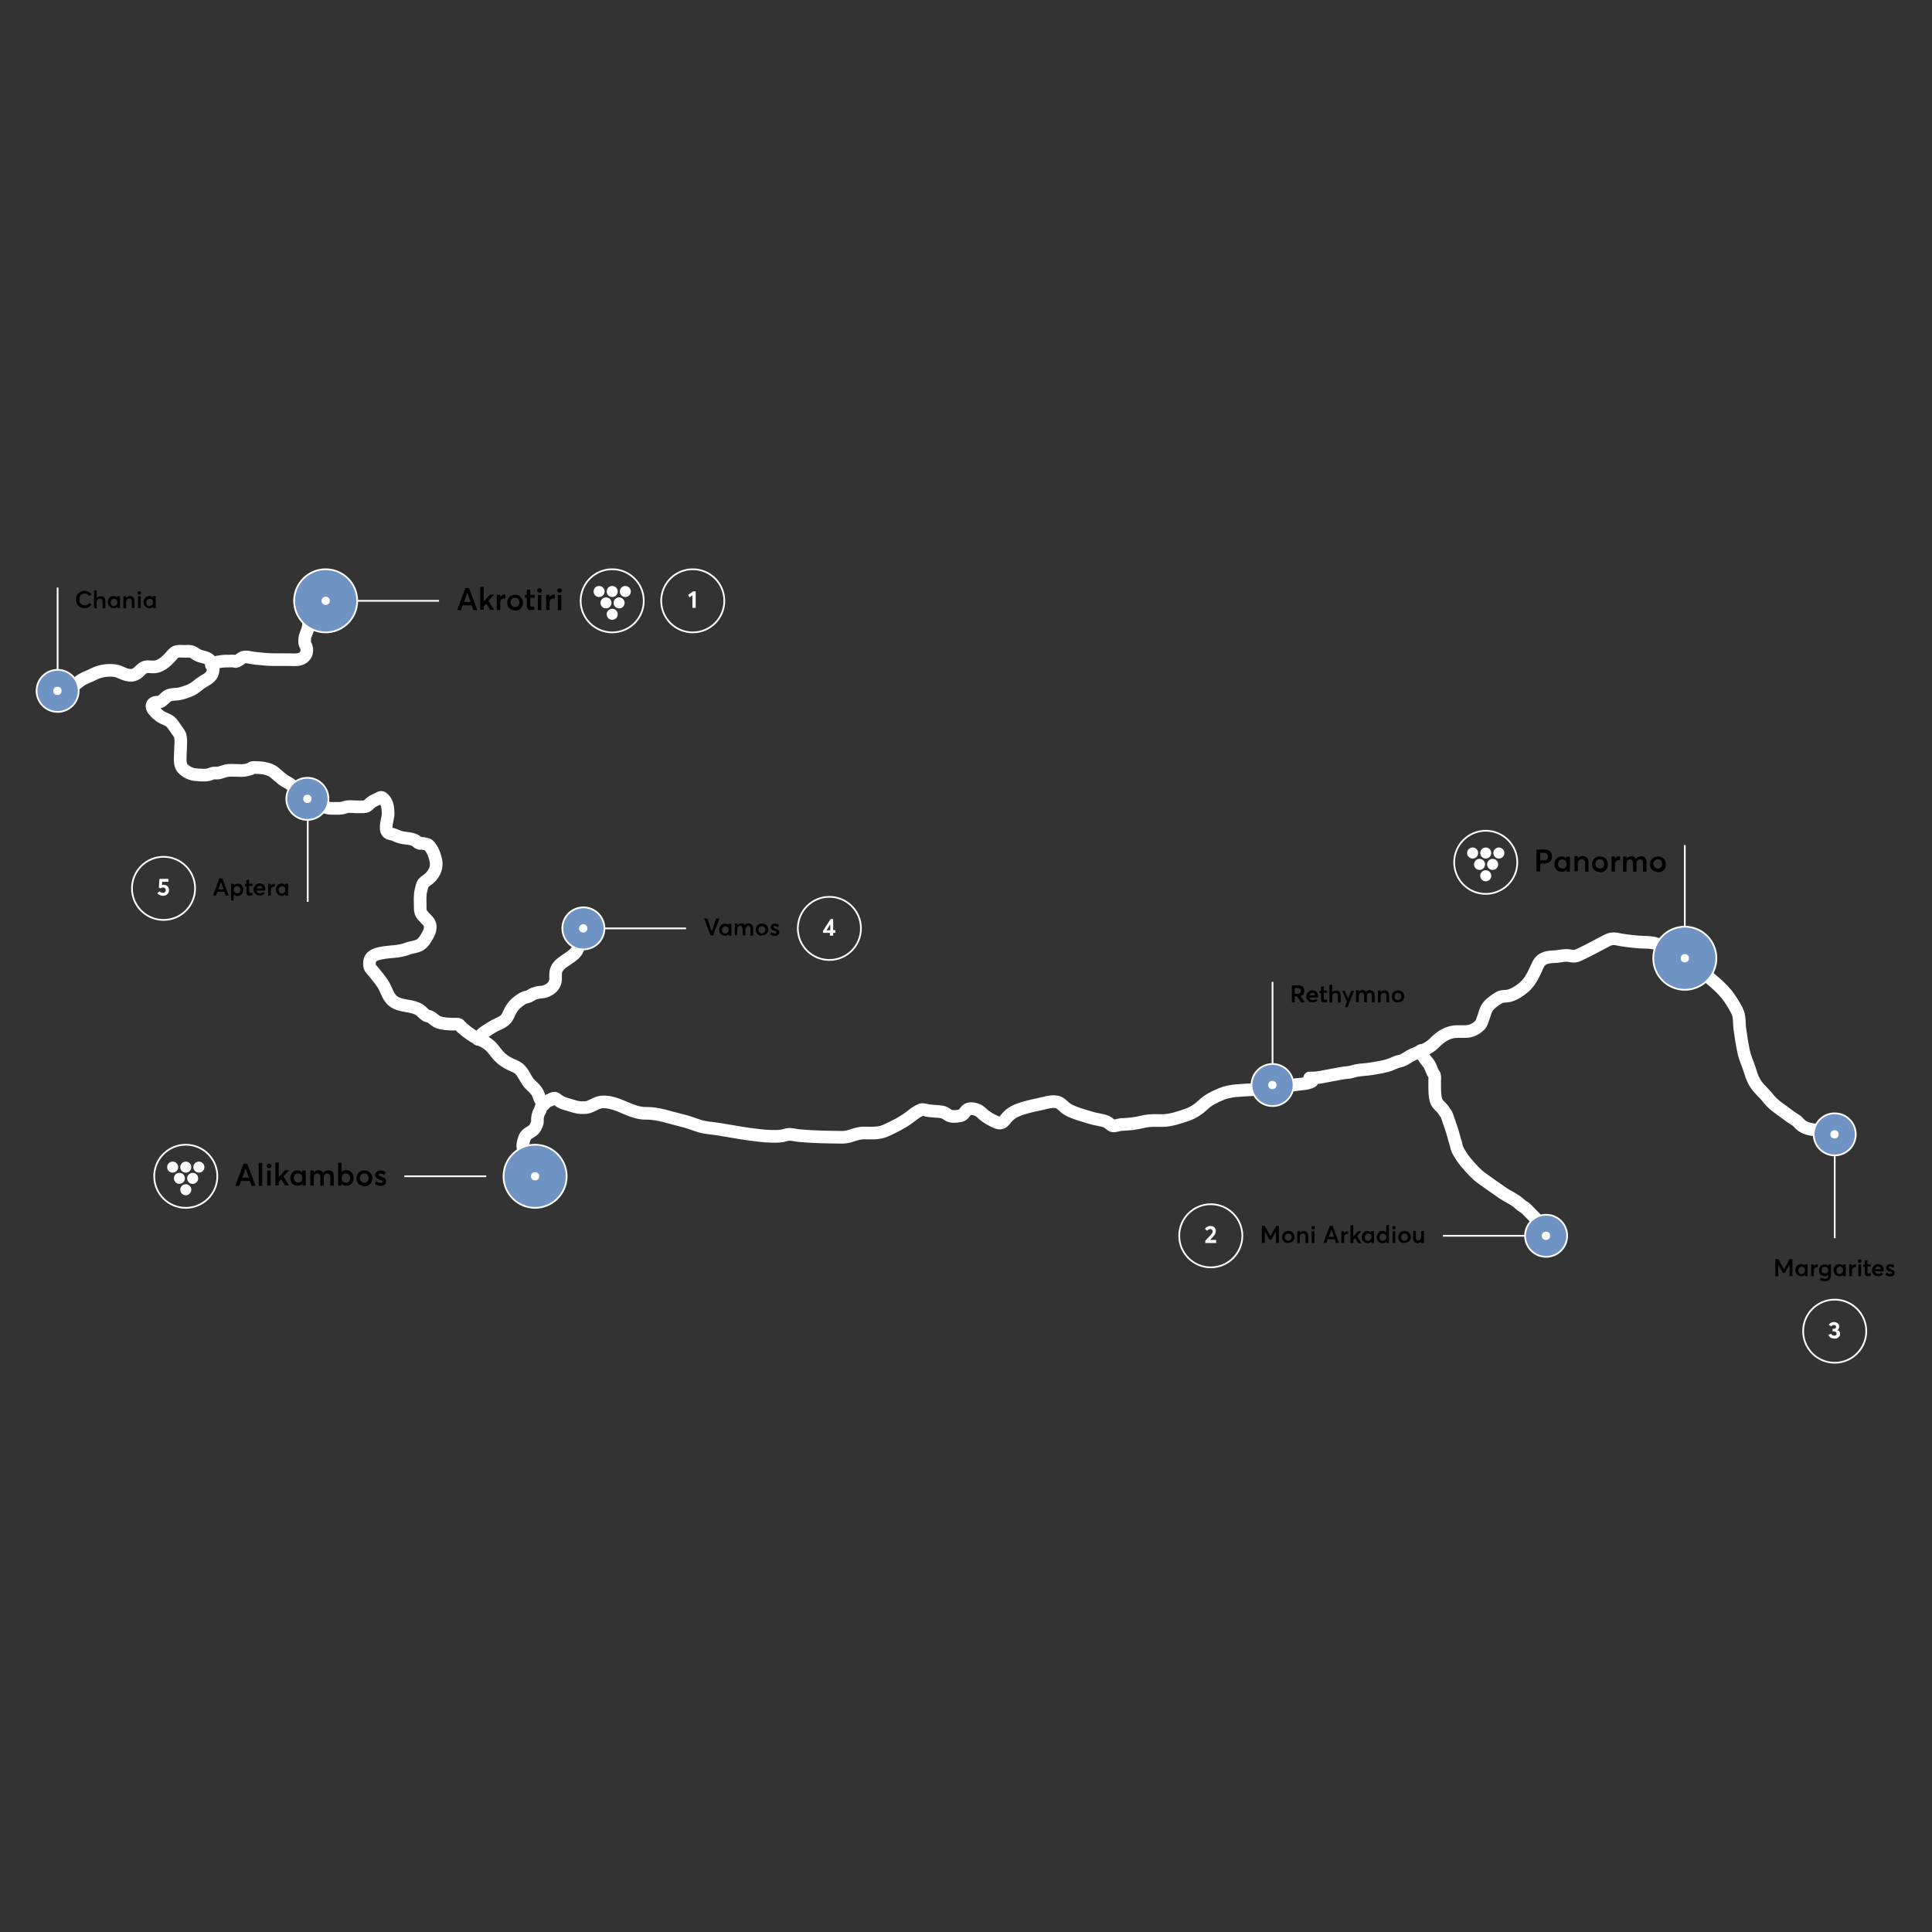 <?xml version="1.0" encoding="utf-8"?>
<!-- Generator: Adobe Illustrator 25.1.0, SVG Export Plug-In . SVG Version: 6.00 Build 0)  -->
<svg version="1.1" id="Layer_1" xmlns="http://www.w3.org/2000/svg" xmlns:xlink="http://www.w3.org/1999/xlink" x="0px" y="0px"
	 viewBox="0 0 1120 1120" style="enable-background:new 0 0 1120 1120;" xml:space="preserve">
<rect x="0" y="0" width="1120" height="1120" fill="#333333" stroke="none"/>
<style type="text/css">
	.st0{fill:none;stroke:#FFFFFF;stroke-width:7.33;stroke-linecap:round;stroke-linejoin:round;stroke-miterlimit:10;}
	.st1{fill:#6F93C3;stroke:#FFFFFF;stroke-miterlimit:10;}
	.st2{fill:#FFFFFF;}
	.st3{enable-background:new    ;}
	.st4{fill:none;stroke:#FFFFFF;stroke-miterlimit:10;}
</style>
<g>
	<path class="st0" d="M39.9,398.8c2.6-0.3,5.2-3.4,7.4-4.7c2.3-1.4,5-2.2,7.4-3.5c3.6-1.9,10.6-2.9,14.7-1c3.6,1.6,7.2,3.2,10.7,0.2
		c1.3-1.1,2.3-2.6,4.1-3.1c1.8-0.5,3.7,0.1,5.5-0.1c4.5-0.5,7.9-4.4,10.7-7.6c1.7-2,4.2-1.4,6.7-1.4c1.7,0,3.4-0.3,5,0.6
		c1.2,0.7,1.9,1.4,3.2,1.9c2.3,0.9,5.2,0.9,6.8,3.1c1.3,1.9,1.9,4.2,1.2,6.6c-0.8,2.8-3.2,3.9-5.5,5.3c-2.5,1.5-4.6,3.8-7.4,5
		c-1.8,0.8-4.4,1.7-6.4,2.1c-2.4,0.5-4.7,0-6.9,1.3c-1.4,0.8-2.4,2.4-3.9,3.2c-1.3,0.7-2.9,0.1-4,0.8c-3.4,2.1,1.9,6.4,3.5,7.6
		c2.1,1.6,4.9,1.9,6.7,3.9c1,1.1,1.8,2.5,2.7,3.7c0.7,1,1.9,2.5,2.3,3.6c0.8,2.8,0.2,6.8,0.2,9.7c0,2.9-0.8,7,1.3,9.4
		c1.9,2.1,4.9,3.5,7.6,3.7c2.2,0.1,5.1,0.5,7.3,0c1-0.2,1.7-0.7,2.8-0.9c1-0.2,2,0.1,3.1-0.1c1.9-0.4,3.7-1.3,5.7-1.5
		c2.5-0.2,5.1,0.1,7.6,0.1c2,0,3.5-0.5,5.3-1c0.4-0.1,0.3-0.5,0.9-0.7c0.9-0.2,2.1,0,3,0c3.4,0,7.7,0.8,10.2,3.1
		c1.3,1.2,2.7,2.3,4.1,3.5c1.9,1.6,4.3,2.2,5.9,4c2.3,2.7,2.9,6.8,7.1,7.4c1.7,0.3,2.6-0.4,4.1,0.7c0.6,0.4,1,1.2,1.6,1.7
		c1.4,1.2,2.9,1.5,4.6,2c2.1,0.6,3.5,1.3,5.7,1.2c1.5,0,3,0,4.5,0c1.6,0,2.6-0.6,4.1-0.9c1.5-0.3,3.4,0,4.9,0c1.6,0,3.3,0.1,5,0
		c2.1-0.1,2.4-1.2,4.1-2.5c1.2-1,2.7-1.5,4.1-2.2c1.7-0.9,1.9-1.2,3.3,0.2c2.3,2.2,2.4,5.6,2.5,8.6c0,2.7-2.5,8.9-0.1,10.9
		c0.8,0.7,2.6,0.8,3.5,1.2c1.1,0.5,1.9,0.8,3,1.2c3.1,1.1,6.6,0.6,9.5,2.2c0.7,0.4,1.3,1.3,2,1.5c0.8,0.3,1.3,0,2,0.1
		c0.9,0.2,2.8,0.4,3.5,1c2.2,1.8,3.8,6.4,4.3,9c0.7,3.9-0.6,6.8-3.1,9.6c-1.2,1.3-3.1,2.2-4.2,3.5c-0.7,0.9-1.1,3.3-1.4,4.3
		c-0.7,2.9-0.4,6-0.4,9c0,1.7-0.1,3,0.8,4.5c0.9,1.4,2.4,2.7,3.5,3.9c1.8,1.9,1.9,4.2,0.9,6.7c-1,2.3-2.9,5.7-5,7.1
		c-1.9,1.4-5,1.5-7.1,2.3c-5.4,2.2-10.6,1.6-16.1,2.8c-3.9,0.8-6.7,2.1-6.4,6.6c0.1,2.1,1.1,2.6,2.4,4.2c1.7,2.2,3.9,4.7,5.4,7.1
		c2.6,4,2.8,8.5,7.6,10.9c4.3,2.1,9.4,1.4,13.6,4c1.4,0.9,2.3,2.3,3.7,3.2c0.6,0.4,1.9,0.5,2.6,0.9c1.4,0.7,2.3,1.8,3.6,2.6
		c2.8,1.5,7.8,1.7,10.9,1.6c2.8-0.1,1.9,0.4,4.2,2.4c3,2.6,7,5.5,10.7,6.9c1.8,0.7,3.3,1.7,4.8,2.9c2.1,1.7,3.5,4.2,5.4,6.2
		c1.9,2.1,4.3,3.7,6.9,4.9c1.3,0.6,2.9,1.2,4.1,2c3.6,2.4,4.5,7.2,7.6,10c1.6,1.4,3.1,2.9,4.1,4.8c0.7,1.4,1,4,2.6,4.9
		c1.5,0.8,3.9-0.9,5.2-1.5c2.2-1.1,2.2-0.6,4.2,0.8c2.3,1.7,4.7,2,7.4,2.9c2.8,0.9,4.9,1.4,7.8,1.2c1.3-0.1,2.2-0.3,3.3-0.8
		c2.3-1,4.4-2.4,7-2.5c9-0.4,16.3,6.8,25.3,6.6c7-0.1,13.7,2.5,20.5,4.1c3.6,0.8,7,2.2,10.5,3.3c3.7,1.1,7.3,1.2,11,1.8
		c8.1,1.3,16.1,2.9,24.3,3.7c3.7,0.4,8.6,0.7,12.4,0.2c1.1-0.2,2.1-0.6,3.2-0.8c2.1-0.4,4.3,0.4,6.4,0.6c8.5,0.8,17,0.9,25.5,1
		c4.3,0,7.9-2.5,12.3-2.5c4.6,0,8.9,0.5,13.2-1.6c4.5-2.1,9.3-4.4,13.2-7.4c1.8-1.4,3.6-2.8,5.6-3.9c1.8-1,2.4-0.7,4.3-0.3
		c2.9,0.7,6.1,0.5,9,1c2.3,0.4,3.1,1.9,5.1,2.4c1.6,0.5,5.2,0.2,6.7-0.6c1.4-0.8,1.8-2.7,3.4-3.4c1.5-0.7,4.4-0.1,5.7,0.6
		c1.7,0.8,2.7,2.3,4.2,3.3c1.7,1.3,3.9,2.5,5.9,3.4c2.3,1.1,3.8,1.2,5.5-1c2-2.6,4-4.3,7.1-5.6c4.1-1.7,8.8-2.7,13.1-3.6
		c2.8-0.6,7-2,10-1.3c1.9,0.4,3.4,2.1,4.9,3.4c1.5,1.2,3.1,1.9,4.9,2.6c3.4,1.4,6.8,2.2,10.2,3.3c2.9,0.9,6,1,8.8,2.2
		c1.1,0.5,2.4,2,3.4,2.3c1.5,0.4,3.4-0.6,5.1-0.7c4.3-0.1,8.3-0.6,12.5-1.6c4-1,7.6-0.7,11.6-0.7c4.7-0.1,9.6-1.8,14-3.3
		c4.1-1.4,7-3.6,10-6.4c2.7-2.5,6.8-4.4,10.2-5.8c5.2-2.1,11.8-2,17.3-2.4c4.9-0.3,9.3-0.8,14.1-1.8c2.2-0.5,4.6-0.9,6.9-0.8
		c1.9,0.1,3.2,0,5.2-0.4c1.6-0.2,8.2-0.5,9.2-2.3c-0.7-0.3-1.3-0.8-1.8-1.5c4.2,0.3,8.9-1,13-1.7c3.2-0.5,6.1-1.3,9.4-1.5
		c1.5-0.1,2.9-0.7,4.3-1c3.1-0.7,6.3-0.6,9.5-1.2c3.9-0.7,7.7-1.1,11.4-2.7c1.8-0.8,3.4-1.4,5.2-1.8c2.2-0.5,3.7-2,5.7-3
		c4.6-2.4,9.6-3.3,13.4-7c3.8-3.9,7.9-6.9,13.6-7c3.4-0.1,6.5,0.5,9.8-1.2c1.2-0.6,2.4-1.5,3.3-2.4c1.2-1.2,1.1-1.9,1.7-3.3
		c0.8-1.9,1.3-4.3,2.2-6.2c1.3-2.6,4.7-5,7.2-6.5c2-1.2,3.8-0.6,6.1-1.2c3-0.8,6.3-3,8.6-5c3.6-3.1,5.7-7.9,7.6-12.1
		c1.2-2.7,2.4-4.1,5.5-5c1.9-0.5,3.9-0.4,5.8-0.6c2.6-0.3,5.1-1,7.8-0.4c3,0.6,3.5,0.1,6.6-1.3c4.9-2.3,9.6-5,14.5-7.5
		c3.3-1.7,4.8-1.1,8.6-0.4c3,0.5,5.9,0.8,8.9,1.1c3,0.3,6.4,0.1,9.3,0.6c1.4,0.2,2.3,0.8,3.8,0.9c3.3,0.1,5.3-0.3,8.3,1.6
		c3.1,2,6.7,4.6,9.4,7.1c1.2,1,2.1,2.3,3.2,3.5c5.8,5.9,12.9,10.3,18.1,16.8c2.2,2.8,4.1,5.9,5.8,9.1c1.9,3.7,1.3,6.9,1.8,10.8
		c0.6,4.5,1.3,9.1,2.3,13.6c0.8,3.7,2.4,6.8,3.5,10.4c1.2,4.1,2.7,7.8,5.8,11c2,2.1,3.8,3.9,5.5,6.1c2.8,3.5,7.8,6.4,11.3,9.2
		c1.4,1.1,2.8,1.8,4.2,2.8c1,0.7,1.6,1.6,2.5,2.4c5,4.5,13,2.5,18.9,4.6c-0.2,1.2-1,1.8-0.9,3.1"/>
	<path class="st0" d="M122.5,385.5c0.6,0,1-0.6,1.5-1c0.8-0.5,1.7-0.6,2.7-0.8c2.4-0.5,4.8-0.5,7.3-0.5c0.5,0,1.1-0.1,1.6,0
		c0.5,0.1,0.4,0.3,1,0.3c1.5-0.2,2.9-1.8,4.2-2.4c1.1-0.4,2.8-0.3,3.9,0c1.4,0.3,2.6,0.4,4,0.6c3.5,0.4,7.1,0.7,10.7,0.7
		c2.7,0,5.4,0,8,0c2.1,0,4.5,0.3,6.5-0.3c1.6-0.5,2.6-1.3,3.4-2.7c0.7-1.1,0.7-3.2,0.3-4.3c-0.3-1-0.9-1.6-1-2.7
		c0-1.6,0-2.9,0.6-4.4c0.6-1.6,1.4-3.3,1.6-5c0.2-1-0.1-2.1,0.1-3.1c0.3-1.5,1.5-2.9,2.5-4c0.6-0.7,2.4-3.5,3.5-3.4"/>
	<path class="st0" d="M277.1,602.5c-0.2-1,1-1.8,1.7-2.5c1.8-1.8,4.1-3,6.2-4.4c2.3-1.5,5.1-2.3,7.2-3.9c2.4-1.8,2.8-4.6,4.4-7
		c1.5-2.4,3.7-4.2,6.1-5.7c0.9-0.6,2-0.9,3.1-1.1c1.3-0.3,2.3-1.3,3.5-1.8c1.1-0.4,2.5-0.8,3.7-0.9c2.1,0,3.8-0.6,5.6-1.7
		c2-1.2,3.4-3.5,3.5-5.8c0-1.1-0.1-2.2,0-3.2c0-3.5,2.6-5.6,5.3-7.5c2.2-1.5,5-3.1,6.6-5.2c0.8-1.1,1.2-2.3,1.5-3.6
		c0.5-2.2-0.5-5,0.6-7"/>
	<path class="st0" d="M823.7,609c0.3,1.8,1.7,3.8,2.7,5.3c0.7,1,1.7,1.9,2.3,3c0.5,1,0.9,2,1.3,3c0.3,0.6,0.5,1.2,0.8,1.8
		c0.2,0.4,0.6,0.7,0.8,1.2c0.3,1,0.1,2.4,0.1,3.4c0,3.2-0.1,6.4,0.4,9.6c0.3,2,1,3.4,2.5,4.8c1.1,1,1.9,1.9,2.7,3.2
		c0.6,1,1.3,1.6,1.6,2.7c0.6,2,1.4,3.9,2,5.8c0.7,2,1.3,3.9,1.8,5.9c0.3,1.3,0.7,2.5,1.1,3.7c0.4,1.3,0.6,3,1.2,4.2
		c1.4,2.7,3.1,5.2,5,7.5c2.8,3.2,5.6,6.5,9.1,9c4.1,2.9,8.1,5.8,12.2,8.6c3.1,2.1,6.9,3.6,9.6,6.2c1.3,1.3,3.1,2,4.3,3.3
		c1,1,2,2.1,3.1,3.2c1.4,1.4,3,2.7,3.9,4.6c0.5,1,1,2.3,1.2,3.4c0.1,0,0.2,0,0.3,0.1"/>
	<g>
		<circle class="st1" cx="188.8" cy="348.3" r="18.3"/>
		<circle class="st2" cx="188.8" cy="348.3" r="2.4"/>
	</g>
	<g>
		<circle class="st1" cx="976.7" cy="555.5" r="18.3"/>
		<circle class="st2" cx="976.7" cy="555.5" r="2.4"/>
	</g>
	<path class="st0" d="M318.9,637.8c-1.6,0.2-2.9,1.7-3.9,2.8c-0.4,0.4-1.1,0.9-1.4,1.4c-0.3,0.5-0.1,0.9-0.3,1.4
		c-0.2,0.6-0.8,1.2-1,1.8c-0.3,0.8-0.6,1.8-0.7,2.7c-0.2,0.9,0.1,1.9-0.1,2.8c-0.2,0.9-0.7,2-1.1,2.8c-1.1,2-2.6,2.4-4.4,3.7
		c-1.9,1.3-2.3,3.5-2.8,5.6c-0.5,2.3,0.5,4.2,0.5,6.3c0,2.2-0.2,4.2,1.5,5.9c1.5,1.5,2.7,2.8,3.9,4.6c-0.3,0-0.5,0-0.8,0"/>
	<g>
		<circle class="st1" cx="310.2" cy="681.9" r="18.3"/>
		<circle class="st2" cx="310.2" cy="681.9" r="2.4"/>
	</g>
	<g>
		<circle class="st1" cx="33.4" cy="400.5" r="12.2"/>
		<circle class="st2" cx="33.3" cy="400.5" r="2.4"/>
	</g>
	<g>
		<circle class="st1" cx="178.2" cy="463.1" r="12.2"/>
		<circle class="st2" cx="178.2" cy="463.1" r="2.4"/>
	</g>
	<g>
		<circle class="st1" cx="338.2" cy="538.2" r="12.2"/>
		<circle class="st2" cx="338.1" cy="538.2" r="2.4"/>
	</g>
	<g>
		<circle class="st1" cx="737.7" cy="629" r="12.2"/>
		<circle class="st2" cx="737.6" cy="629" r="2.4"/>
	</g>
	<g>
		<circle class="st1" cx="896.3" cy="716.4" r="12.2"/>
		<circle class="st2" cx="896.2" cy="716.4" r="2.4"/>
	</g>
	<g>
		<circle class="st1" cx="1063.6" cy="657.6" r="12.2"/>
		<circle class="st2" cx="1063.5" cy="657.6" r="2.4"/>
	</g>
	<g class="st3">
		<path d="M273.4,350.9h-5.2l-1,2.8H265l4.8-12.8h2.1l4.8,12.8h-2.3L273.4,350.9z M272.8,349l-1.9-5.5h0l-1.9,5.5H272.8z"/>
		<path d="M281.9,349.9l-1.5,1.6v2h-2v-13.3h2v8.5h0l3.6-4h2.4l-3.2,3.6l3.2,5.2h-2.3L281.9,349.9L281.9,349.9z"/>
		<path d="M293,344.7v2.2c-0.2,0-0.4,0-0.6,0c-0.5,0-0.9,0.1-1.3,0.3s-0.6,0.5-0.8,0.9c-0.2,0.4-0.3,0.8-0.3,1.3v4.2h-2v-8.8h2v1.3
			h0c0.3-0.5,0.8-0.8,1.2-1.1c0.5-0.2,1-0.4,1.5-0.4C292.9,344.7,293,344.7,293,344.7z"/>
		<path d="M296.7,353.4c-0.6-0.2-1.1-0.5-1.5-0.9c-0.4-0.4-0.7-0.9-0.9-1.4s-0.3-1.2-0.3-1.8c0-0.9,0.2-1.6,0.6-2.3s0.9-1.2,1.6-1.6
			c0.7-0.4,1.5-0.6,2.4-0.6c0.9,0,1.7,0.2,2.4,0.6c0.7,0.4,1.2,0.9,1.6,1.6s0.6,1.5,0.6,2.4c0,0.9-0.2,1.7-0.6,2.4
			c-0.4,0.7-0.9,1.2-1.6,1.6c-0.7,0.4-1.5,0.6-2.4,0.6C297.9,353.8,297.2,353.7,296.7,353.4z M300.4,351.2c0.5-0.5,0.7-1.2,0.7-1.9
			c0-0.8-0.2-1.4-0.7-2s-1.1-0.8-1.8-0.8c-0.8,0-1.4,0.3-1.9,0.8s-0.7,1.2-0.7,1.9c0,0.8,0.2,1.4,0.7,1.9s1.1,0.8,1.8,0.8
			C299.3,351.9,299.9,351.7,300.4,351.2z"/>
		<path d="M306,353c-0.4-0.5-0.6-1.2-0.6-2.2v-4.3h-1.1v-1.7h1.1v-2.9l2-0.2v3.1h2.6v1.7h-2.6v4.1c0,0.4,0.1,0.8,0.2,0.9
			s0.4,0.3,0.6,0.3c0.4,0,0.8-0.1,1.3-0.4l0.5,1.7c-0.3,0.2-0.6,0.3-1,0.4s-0.7,0.1-1.3,0.1C307,353.8,306.4,353.5,306,353z"/>
		<path d="M311.8,343.2c-0.3-0.3-0.4-0.6-0.4-0.9s0.1-0.7,0.4-0.9c0.3-0.3,0.6-0.4,1-0.4c0.4,0,0.7,0.1,1,0.4s0.4,0.6,0.4,0.9
			c0,0.2-0.1,0.5-0.2,0.7s-0.3,0.4-0.5,0.5c-0.2,0.1-0.4,0.2-0.7,0.2C312.4,343.5,312.1,343.4,311.8,343.2z M311.8,344.9h2v8.8h-2
			V344.9z"/>
		<path d="M321.6,344.7v2.2c-0.2,0-0.4,0-0.6,0c-0.5,0-0.9,0.1-1.3,0.3s-0.6,0.5-0.8,0.9c-0.2,0.4-0.3,0.8-0.3,1.3v4.2h-2v-8.8h2
			v1.3h0c0.3-0.5,0.8-0.8,1.2-1.1c0.5-0.2,1-0.4,1.5-0.4C321.4,344.7,321.5,344.7,321.6,344.7z"/>
		<path d="M323.4,343.2c-0.3-0.3-0.4-0.6-0.4-0.9s0.1-0.7,0.4-0.9c0.3-0.3,0.6-0.4,1-0.4c0.4,0,0.7,0.1,1,0.4s0.4,0.6,0.4,0.9
			c0,0.2-0.1,0.5-0.2,0.7s-0.3,0.4-0.5,0.5c-0.2,0.1-0.4,0.2-0.7,0.2C324,343.5,323.7,343.4,323.4,343.2z M323.4,344.9h2v8.8h-2
			V344.9z"/>
	</g>
	<line class="st4" x1="207" y1="348.3" x2="254.5" y2="348.3"/>
	<line class="st4" x1="33.4" y1="340.6" x2="33.4" y2="388.1"/>
	<line class="st4" x1="178.4" y1="522.8" x2="178.4" y2="475.3"/>
	<line class="st4" x1="737.7" y1="616.7" x2="737.7" y2="569.2"/>
	<line class="st4" x1="836.5" y1="716.4" x2="884" y2="716.4"/>
	<line class="st4" x1="976.7" y1="537.4" x2="976.7" y2="489.9"/>
	<line class="st4" x1="1063.6" y1="717.8" x2="1063.6" y2="670.3"/>
	<g>
		<circle class="st4" cx="401.6" cy="348.3" r="18.3"/>
		<g>
			<g class="st3">
				<path class="st2" d="M401.4,345.1l-1.6,1.2l-0.9-1.4l2.9-2.1h1.5v9.6h-1.9V345.1z"/>
			</g>
		</g>
	</g>
	<g>
		<circle class="st4" cx="94.8" cy="515" r="18.3"/>
		<g>
			<g class="st3">
				<path class="st2" d="M96,513.1c0.3,0.1,0.6,0.2,0.8,0.4s0.5,0.4,0.6,0.6s0.3,0.5,0.4,0.9s0.2,0.7,0.2,1.1c0,0.6-0.2,1.2-0.5,1.7
					c-0.3,0.5-0.7,0.9-1.2,1.1c-0.5,0.3-1.1,0.4-1.7,0.4c-0.7,0-1.3-0.1-1.9-0.4c-0.6-0.3-1.1-0.6-1.5-1.1l1.4-1.1
					c0.4,0.6,1.1,0.9,1.9,0.9c0.5,0,0.8-0.1,1.1-0.4s0.5-0.7,0.5-1.1c0-0.2,0-0.5-0.1-0.7s-0.2-0.4-0.4-0.5s-0.3-0.2-0.5-0.3
					s-0.4-0.1-0.6-0.1c-0.6,0-1,0.2-1.4,0.5l-1-0.4l0.3-5.1h5.2v1.7H94l-0.1,1.9c0.5-0.1,0.9-0.2,1.2-0.2
					C95.4,513,95.7,513,96,513.1z"/>
			</g>
		</g>
	</g>
	<g>
		<g>
			<circle class="st2" cx="354.9" cy="356.1" r="3.2"/>
			<g>
				<circle class="st2" cx="347.3" cy="342.9" r="3.2"/>
				<circle class="st2" cx="354.9" cy="342.9" r="3.2"/>
				<circle class="st2" cx="362.5" cy="342.9" r="3.2"/>
			</g>
			<g>
				<circle class="st2" cx="351.3" cy="349.5" r="3.2"/>
				<circle class="st2" cx="358.9" cy="349.5" r="3.2"/>
			</g>
		</g>
		<circle class="st4" cx="354.9" cy="348.3" r="18.3"/>
	</g>
	<g class="st3">
		<path d="M890.8,492.5h4.6c0.5,0,1,0,1.4,0.1s0.8,0.2,1.1,0.4s0.6,0.4,0.8,0.6s0.4,0.5,0.6,0.8s0.3,0.6,0.3,1
			c0.1,0.4,0.1,0.7,0.1,1.1c0,0.5-0.1,1-0.2,1.5s-0.3,0.8-0.6,1.1c-0.3,0.3-0.6,0.6-1,0.8s-0.8,0.4-1.3,0.5s-1,0.2-1.5,0.2h-2.2v4.6
			h-2.2V492.5z M894.9,498.8c0.9,0,1.5-0.2,1.9-0.6c0.4-0.4,0.6-0.9,0.6-1.6c0-0.7-0.2-1.2-0.6-1.6c-0.4-0.4-1-0.6-1.8-0.6h-2.1v4.3
			H894.9z"/>
		<path d="M910.1,496.5v8.8h-1.9v-1.2h0c-0.7,0.9-1.6,1.3-2.8,1.3c-0.5,0-0.9-0.1-1.4-0.2s-0.8-0.3-1.2-0.6s-0.7-0.6-0.9-0.9
			c-0.3-0.4-0.5-0.8-0.6-1.2c-0.1-0.5-0.2-1-0.2-1.5c0-0.7,0.1-1.3,0.3-1.8s0.5-1.1,0.9-1.5s0.8-0.7,1.3-0.9s1.1-0.3,1.7-0.3
			c1.1,0,2,0.4,2.7,1.2h0v-1.1H910.1z M907.5,502.9c0.5-0.5,0.7-1.1,0.7-1.9s-0.2-1.4-0.7-2c-0.5-0.5-1.1-0.8-1.8-0.8
			c-0.4,0-0.7,0.1-1,0.2s-0.6,0.3-0.8,0.5c-0.2,0.2-0.4,0.5-0.5,0.9c-0.1,0.3-0.2,0.7-0.2,1.1c0,0.8,0.2,1.4,0.7,1.9
			c0.5,0.5,1.1,0.7,1.8,0.7C906.4,503.6,907,503.3,907.5,502.9z"/>
		<path d="M920,497.3c0.6,0.6,0.9,1.6,0.9,2.8v5.2h-2v-4.7c0-0.5,0-0.8-0.1-1.2s-0.2-0.6-0.4-0.8c-0.2-0.2-0.4-0.3-0.6-0.4
			s-0.5-0.1-0.8-0.1c-0.3,0-0.7,0.1-0.9,0.2s-0.5,0.3-0.7,0.5s-0.4,0.5-0.5,0.8s-0.2,0.7-0.2,1.1v4.4h-2v-8.8h2v1.2h0
			c0.4-0.4,0.8-0.8,1.3-1s1.1-0.3,1.6-0.3C918.7,496.4,919.4,496.7,920,497.3z"/>
		<path d="M925.6,505.1c-0.6-0.2-1.1-0.5-1.5-0.9c-0.4-0.4-0.7-0.9-0.9-1.4s-0.3-1.2-0.3-1.8c0-0.9,0.2-1.6,0.6-2.3s0.9-1.2,1.6-1.6
			c0.7-0.4,1.5-0.6,2.4-0.6c0.9,0,1.7,0.2,2.4,0.6c0.7,0.4,1.2,0.9,1.6,1.6s0.6,1.5,0.6,2.4c0,0.9-0.2,1.7-0.6,2.4
			c-0.4,0.7-0.9,1.2-1.6,1.6c-0.7,0.4-1.5,0.6-2.4,0.6C926.8,505.4,926.1,505.3,925.6,505.1z M929.3,502.8c0.5-0.5,0.7-1.2,0.7-1.9
			c0-0.8-0.2-1.4-0.7-2s-1.1-0.8-1.8-0.8c-0.8,0-1.4,0.3-1.9,0.8s-0.7,1.2-0.7,1.9c0,0.8,0.2,1.4,0.7,1.9s1.1,0.8,1.8,0.8
			C928.2,503.6,928.8,503.3,929.3,502.8z"/>
		<path d="M939.2,496.4v2.2c-0.2,0-0.4,0-0.6,0c-0.5,0-0.9,0.1-1.3,0.3s-0.6,0.5-0.8,0.9c-0.2,0.4-0.3,0.8-0.3,1.3v4.2h-2v-8.8h2
			v1.3h0c0.3-0.5,0.8-0.8,1.2-1.1c0.5-0.2,1-0.4,1.5-0.4C939,496.4,939.1,496.4,939.2,496.4z"/>
		<path d="M953.7,497.3c0.5,0.6,0.8,1.6,0.8,2.9v5.1h-2v-4.6c0-1.7-0.6-2.5-1.7-2.5c-0.6,0-1.1,0.2-1.5,0.7c-0.4,0.5-0.6,1.1-0.6,2
			v4.4h-2v-4.6c0-1.7-0.6-2.5-1.7-2.5c-0.6,0-1.1,0.2-1.5,0.7c-0.4,0.5-0.6,1.1-0.6,2v4.4h-2v-8.8h2v1.2h0c0.4-0.4,0.8-0.8,1.3-1
			c0.5-0.2,1-0.3,1.5-0.3c1.2,0,2.1,0.5,2.6,1.5h0c0.4-0.5,0.8-0.8,1.4-1.1c0.5-0.2,1.1-0.4,1.8-0.4
			C952.4,496.4,953.2,496.7,953.7,497.3z"/>
		<path d="M959.2,505.1c-0.6-0.2-1.1-0.5-1.5-0.9c-0.4-0.4-0.7-0.9-0.9-1.4s-0.3-1.2-0.3-1.8c0-0.9,0.2-1.6,0.6-2.3s0.9-1.2,1.6-1.6
			c0.7-0.4,1.5-0.6,2.4-0.6c0.9,0,1.7,0.2,2.4,0.6c0.7,0.4,1.2,0.9,1.6,1.6s0.6,1.5,0.6,2.4c0,0.9-0.2,1.7-0.6,2.4
			c-0.4,0.7-0.9,1.2-1.6,1.6c-0.7,0.4-1.5,0.6-2.4,0.6C960.4,505.4,959.8,505.3,959.2,505.1z M962.9,502.8c0.5-0.5,0.7-1.2,0.7-1.9
			c0-0.8-0.2-1.4-0.7-2s-1.1-0.8-1.8-0.8c-0.8,0-1.4,0.3-1.9,0.8s-0.7,1.2-0.7,1.9c0,0.8,0.2,1.4,0.7,1.9s1.1,0.8,1.8,0.8
			C961.8,503.6,962.4,503.3,962.9,502.8z"/>
	</g>
	<g>
		<g>
			<circle class="st2" cx="861.3" cy="507.7" r="3.2"/>
			<g>
				<circle class="st2" cx="853.7" cy="494.5" r="3.2"/>
				<circle class="st2" cx="861.3" cy="494.5" r="3.2"/>
				<circle class="st2" cx="868.9" cy="494.5" r="3.2"/>
			</g>
			<g>
				<circle class="st2" cx="857.7" cy="501.1" r="3.2"/>
				<circle class="st2" cx="865.3" cy="501.1" r="3.2"/>
			</g>
		</g>
		<circle class="st4" cx="861.3" cy="499.9" r="18.3"/>
	</g>
	<g class="st3">
		<path d="M144.9,684.6h-5.2l-1,2.8h-2.3l4.8-12.8h2.1l4.8,12.8h-2.3L144.9,684.6z M144.3,682.7l-1.9-5.5h0l-1.9,5.5H144.3z"/>
		<path d="M150,674.1h2v13.3h-2V674.1z"/>
		<path d="M155,676.8c-0.3-0.3-0.4-0.6-0.4-0.9s0.1-0.7,0.4-0.9c0.3-0.3,0.6-0.4,1-0.4c0.4,0,0.7,0.1,1,0.4s0.4,0.6,0.4,0.9
			c0,0.2-0.1,0.5-0.2,0.7s-0.3,0.4-0.5,0.5c-0.2,0.1-0.4,0.2-0.7,0.2C155.5,677.2,155.2,677.1,155,676.8z M154.9,678.5h2v8.8h-2
			V678.5z"/>
		<path d="M163.1,683.6l-1.5,1.6v2h-2v-13.3h2v8.5h0l3.6-4h2.4l-3.2,3.6l3.2,5.2h-2.3L163.1,683.6L163.1,683.6z"/>
		<path d="M177.3,678.5v8.8h-1.9v-1.2h0c-0.7,0.9-1.6,1.3-2.8,1.3c-0.5,0-0.9-0.1-1.4-0.2s-0.8-0.3-1.2-0.6s-0.7-0.6-0.9-0.9
			c-0.3-0.4-0.5-0.8-0.6-1.2c-0.1-0.5-0.2-1-0.2-1.5c0-0.7,0.1-1.3,0.3-1.8s0.5-1.1,0.9-1.5s0.8-0.7,1.3-0.9s1.1-0.3,1.7-0.3
			c1.1,0,2,0.4,2.7,1.2h0v-1.1H177.3z M174.6,684.9c0.5-0.5,0.7-1.1,0.7-1.9s-0.2-1.4-0.7-2c-0.5-0.5-1.1-0.8-1.8-0.8
			c-0.4,0-0.7,0.1-1,0.2s-0.6,0.3-0.8,0.5c-0.2,0.2-0.4,0.5-0.5,0.9c-0.1,0.3-0.2,0.7-0.2,1.1c0,0.8,0.2,1.4,0.7,1.9
			c0.5,0.5,1.1,0.7,1.8,0.7C173.5,685.6,174.1,685.4,174.6,684.9z"/>
		<path d="M192.7,679.3c0.5,0.6,0.8,1.6,0.8,2.9v5.1h-2v-4.6c0-1.7-0.6-2.5-1.7-2.5c-0.6,0-1.1,0.2-1.5,0.7c-0.4,0.5-0.6,1.1-0.6,2
			v4.4h-2v-4.6c0-1.7-0.6-2.5-1.7-2.5c-0.6,0-1.1,0.2-1.5,0.7c-0.4,0.5-0.6,1.1-0.6,2v4.4h-2v-8.8h2v1.2h0c0.4-0.4,0.8-0.8,1.3-1
			c0.5-0.2,1-0.3,1.5-0.3c1.2,0,2.1,0.5,2.6,1.5h0c0.4-0.5,0.8-0.8,1.4-1.1c0.5-0.2,1.1-0.4,1.8-0.4
			C191.4,678.4,192.1,678.7,192.7,679.3z"/>
		<path d="M202.1,678.6c0.4,0.1,0.8,0.4,1.2,0.6s0.6,0.6,0.9,1c0.3,0.4,0.5,0.8,0.6,1.3c0.1,0.5,0.2,1,0.2,1.5
			c0,0.7-0.1,1.3-0.3,1.8s-0.5,1-0.9,1.4s-0.8,0.7-1.3,0.9c-0.5,0.2-1.1,0.3-1.7,0.3c-1.2,0-2.2-0.4-2.9-1.3h0v1.2h-1.9v-13.3h2v5.5
			h0c0.7-0.8,1.6-1.2,2.8-1.2C201.3,678.4,201.7,678.5,202.1,678.6z M202.3,684.9c0.5-0.5,0.7-1.1,0.7-1.9c0-0.8-0.2-1.5-0.7-2
			c-0.5-0.5-1.1-0.8-1.8-0.8c-0.3,0-0.6,0-0.8,0.1c-0.3,0.1-0.5,0.2-0.7,0.4s-0.4,0.4-0.5,0.6c-0.2,0.2-0.3,0.5-0.3,0.8
			c-0.1,0.3-0.1,0.6-0.1,0.9c0,0.8,0.2,1.4,0.7,1.9s1.1,0.7,1.8,0.7C201.2,685.6,201.8,685.4,202.3,684.9z"/>
		<path d="M209.3,687.1c-0.6-0.2-1.1-0.5-1.5-0.9c-0.4-0.4-0.7-0.9-0.9-1.4s-0.3-1.2-0.3-1.8c0-0.9,0.2-1.6,0.6-2.3s0.9-1.2,1.6-1.6
			c0.7-0.4,1.5-0.6,2.4-0.6c0.9,0,1.7,0.2,2.4,0.6c0.7,0.4,1.2,0.9,1.6,1.6s0.6,1.5,0.6,2.4c0,0.9-0.2,1.7-0.6,2.4
			c-0.4,0.7-0.9,1.2-1.6,1.6c-0.7,0.4-1.5,0.6-2.4,0.6C210.5,687.4,209.9,687.3,209.3,687.1z M213,684.9c0.5-0.5,0.7-1.2,0.7-1.9
			c0-0.8-0.2-1.4-0.7-2s-1.1-0.8-1.8-0.8c-0.8,0-1.4,0.3-1.9,0.8s-0.7,1.2-0.7,1.9c0,0.8,0.2,1.4,0.7,1.9s1.1,0.8,1.8,0.8
			C211.9,685.6,212.5,685.4,213,684.9z"/>
		<path d="M217.2,686.2l1-1.5c0.4,0.4,0.7,0.6,1.1,0.8c0.4,0.2,0.9,0.2,1.4,0.2c0.4,0,0.7-0.1,0.9-0.2s0.3-0.4,0.3-0.6
			c0-0.2-0.1-0.4-0.4-0.5c-0.2-0.1-0.7-0.3-1.4-0.5c-0.3-0.1-0.5-0.2-0.7-0.3s-0.4-0.2-0.6-0.3c-0.2-0.1-0.4-0.3-0.5-0.4
			s-0.3-0.3-0.4-0.5c-0.1-0.2-0.2-0.4-0.3-0.6s-0.1-0.5-0.1-0.8c0-0.7,0.3-1.3,0.9-1.8c0.6-0.5,1.3-0.7,2.2-0.7
			c1.2,0,2.2,0.4,3.1,1.1l-1,1.6c-0.2-0.2-0.5-0.4-0.7-0.5c-0.3-0.1-0.5-0.2-0.8-0.3s-0.5-0.1-0.7-0.1c-0.2,0-0.5,0.1-0.7,0.2
			s-0.3,0.3-0.3,0.6c0,0.1,0.1,0.3,0.2,0.4c0.1,0.1,0.3,0.2,0.5,0.3s0.4,0.2,0.7,0.3c0.9,0.4,1.5,0.6,1.7,0.7c0.6,0.3,1,0.7,1.1,1.1
			c0.1,0.3,0.2,0.6,0.2,1c0,0.4-0.1,0.7-0.2,1c-0.1,0.3-0.3,0.6-0.6,0.8c-0.3,0.2-0.6,0.4-1,0.6c-0.4,0.1-0.9,0.2-1.5,0.2
			C219.3,687.4,218.2,687,217.2,686.2z"/>
	</g>
	<line class="st4" x1="234.4" y1="681.9" x2="281.9" y2="681.9"/>
	<g>
		<g>
			<circle class="st2" cx="107.7" cy="689.7" r="3.2"/>
			<g>
				<circle class="st2" cx="100.1" cy="676.6" r="3.2"/>
				<circle class="st2" cx="107.7" cy="676.6" r="3.2"/>
				<circle class="st2" cx="115.3" cy="676.6" r="3.2"/>
			</g>
			<g>
				<circle class="st2" cx="104" cy="683.1" r="3.2"/>
				<circle class="st2" cx="111.7" cy="683.1" r="3.2"/>
			</g>
		</g>
		<circle class="st4" cx="107.7" cy="681.9" r="18.3"/>
	</g>
	<g class="st3">
		<path d="M417.1,532.4l-3.7,9.9h-1.5l-3.7-9.9h1.8l2.6,7.5h0l2.6-7.5H417.1z"/>
		<path d="M424,535.6v6.8h-1.5v-0.9h0c-0.5,0.7-1.2,1-2.2,1c-0.4,0-0.7-0.1-1.1-0.2s-0.6-0.3-0.9-0.5s-0.5-0.4-0.7-0.7
			c-0.2-0.3-0.4-0.6-0.5-1c-0.1-0.4-0.2-0.8-0.2-1.2c0-0.5,0.1-1,0.3-1.4s0.4-0.8,0.7-1.1s0.6-0.6,1-0.7s0.8-0.3,1.3-0.3
			c0.9,0,1.6,0.3,2.1,0.9h0v-0.8H424z M421.9,540.5c0.4-0.4,0.6-0.9,0.6-1.5s-0.2-1.1-0.6-1.5c-0.4-0.4-0.8-0.6-1.4-0.6
			c-0.3,0-0.5,0-0.8,0.2s-0.4,0.2-0.6,0.4c-0.2,0.2-0.3,0.4-0.4,0.7c-0.1,0.3-0.2,0.6-0.2,0.9c0,0.6,0.2,1.1,0.5,1.5
			c0.4,0.4,0.8,0.6,1.4,0.6C421.1,541.1,421.6,540.9,421.9,540.5z"/>
		<path d="M436,536.2c0.4,0.5,0.6,1.2,0.6,2.2v4H435v-3.6c0-1.3-0.4-2-1.3-2c-0.5,0-0.8,0.2-1.1,0.6c-0.3,0.4-0.5,0.9-0.5,1.5v3.4
			h-1.6v-3.6c0-1.3-0.5-2-1.4-2c-0.5,0-0.9,0.2-1.2,0.6c-0.3,0.4-0.5,0.9-0.5,1.5v3.4H426v-6.8h1.6v0.9h0c0.3-0.3,0.6-0.6,1-0.8
			c0.4-0.2,0.8-0.3,1.2-0.3c1,0,1.6,0.4,2,1.1h0c0.3-0.4,0.6-0.7,1.1-0.8c0.4-0.2,0.9-0.3,1.4-0.3C435,535.5,435.6,535.7,436,536.2z
			"/>
		<path d="M440.2,542.2c-0.5-0.2-0.8-0.4-1.1-0.7c-0.3-0.3-0.5-0.7-0.7-1.1s-0.3-0.9-0.3-1.4c0-0.7,0.1-1.3,0.4-1.8s0.7-1,1.3-1.3
			c0.5-0.3,1.2-0.5,1.9-0.5c0.7,0,1.3,0.1,1.9,0.4c0.5,0.3,1,0.7,1.3,1.2s0.5,1.2,0.5,1.8c0,0.7-0.2,1.3-0.5,1.8
			c-0.3,0.5-0.7,1-1.3,1.2c-0.5,0.3-1.2,0.4-1.8,0.4C441.2,542.5,440.7,542.4,440.2,542.2z M443.1,540.5c0.4-0.4,0.6-0.9,0.6-1.5
			c0-0.6-0.2-1.1-0.6-1.5s-0.9-0.6-1.4-0.6c-0.6,0-1.1,0.2-1.4,0.6s-0.6,0.9-0.6,1.5c0,0.6,0.2,1.1,0.6,1.5s0.9,0.6,1.4,0.6
			C442.3,541.1,442.8,540.9,443.1,540.5z"/>
		<path d="M446.4,541.5l0.8-1.2c0.3,0.3,0.6,0.5,0.9,0.6c0.3,0.1,0.7,0.2,1.1,0.2c0.3,0,0.5-0.1,0.7-0.2s0.3-0.3,0.3-0.5
			c0-0.2-0.1-0.3-0.3-0.4c-0.2-0.1-0.5-0.2-1.1-0.4c-0.2-0.1-0.4-0.1-0.5-0.2s-0.3-0.1-0.5-0.2c-0.2-0.1-0.3-0.2-0.4-0.3
			s-0.2-0.2-0.3-0.4c-0.1-0.1-0.2-0.3-0.2-0.5s-0.1-0.4-0.1-0.6c0-0.6,0.2-1,0.7-1.4c0.5-0.4,1-0.6,1.7-0.6c0.9,0,1.7,0.3,2.4,0.9
			l-0.8,1.2c-0.2-0.2-0.4-0.3-0.6-0.4c-0.2-0.1-0.4-0.2-0.6-0.2s-0.4-0.1-0.6-0.1c-0.2,0-0.4,0-0.5,0.2s-0.2,0.2-0.2,0.4
			c0,0.1,0,0.2,0.1,0.3c0.1,0.1,0.2,0.2,0.4,0.3s0.3,0.2,0.6,0.3c0.7,0.3,1.2,0.5,1.4,0.6c0.5,0.2,0.7,0.5,0.9,0.9
			c0.1,0.2,0.1,0.5,0.1,0.7c0,0.3-0.1,0.6-0.2,0.8c-0.1,0.2-0.3,0.5-0.5,0.7c-0.2,0.2-0.5,0.3-0.8,0.4c-0.3,0.1-0.7,0.2-1.1,0.2
			C448,542.5,447.1,542.2,446.4,541.5z"/>
	</g>
	<g class="st3">
		<path d="M754.3,581.1l-2.4-3.5h-1.3v3.5h-1.7v-9.9h3.7c0.5,0,0.9,0.1,1.3,0.2s0.7,0.3,1,0.4c0.3,0.2,0.5,0.4,0.7,0.7
			s0.3,0.6,0.4,0.9c0.1,0.3,0.1,0.7,0.1,1c0,0.8-0.2,1.4-0.6,2c-0.4,0.5-0.9,0.9-1.6,1v0l2.5,3.7H754.3z M750.6,576.1h1.6
			c0.7,0,1.2-0.2,1.5-0.5s0.5-0.7,0.5-1.2c0-0.5-0.2-0.9-0.5-1.2c-0.3-0.3-0.8-0.4-1.4-0.4h-1.7V576.1z"/>
		<path d="M764,578.3h-5c0.1,0.5,0.3,0.9,0.7,1.1s0.8,0.4,1.3,0.4c0.7,0,1.3-0.3,1.7-0.8l1.1,0.9c-0.3,0.4-0.7,0.7-1.2,0.9
			s-1,0.3-1.7,0.3c-0.7,0-1.3-0.1-1.8-0.4c-0.5-0.3-0.9-0.7-1.3-1.2c-0.3-0.5-0.5-1.2-0.5-1.9c0-0.5,0.1-1,0.3-1.4
			c0.2-0.4,0.4-0.8,0.7-1.1c0.3-0.3,0.6-0.5,1.1-0.7c0.4-0.2,0.9-0.3,1.3-0.3c0.7,0,1.2,0.1,1.8,0.4s0.9,0.7,1.2,1.2
			c0.3,0.5,0.4,1.1,0.4,1.8C764,577.9,764,578.1,764,578.3z M759.7,576c-0.3,0.2-0.5,0.6-0.6,1h3.4c-0.1-0.3-0.2-0.5-0.3-0.7
			c-0.1-0.2-0.3-0.4-0.6-0.5c-0.2-0.1-0.5-0.2-0.8-0.2C760.4,575.6,760,575.7,759.7,576z"/>
		<path d="M766.3,580.7c-0.3-0.4-0.5-0.9-0.5-1.7v-3.3H765v-1.3h0.8V572l1.6-0.2v2.4h2v1.3h-2v3.2c0,0.3,0.1,0.6,0.2,0.7
			c0.1,0.1,0.3,0.2,0.5,0.2c0.3,0,0.6-0.1,1-0.3l0.4,1.4c-0.2,0.1-0.5,0.2-0.7,0.3s-0.6,0.1-1,0.1
			C767.1,581.2,766.6,581,766.3,580.7z"/>
		<path d="M775.7,574.4c0.3,0.1,0.6,0.3,0.8,0.5c0.2,0.2,0.4,0.5,0.5,0.9s0.2,0.8,0.2,1.3v4.1h-1.6v-3.7c0-0.7-0.1-1.1-0.4-1.4
			c-0.2-0.3-0.6-0.4-1.1-0.4c-0.6,0-1,0.2-1.3,0.5c-0.3,0.3-0.5,0.9-0.5,1.5v3.5h-1.6v-10.3h1.6v4.3h0c0.3-0.3,0.6-0.6,1-0.7
			c0.4-0.2,0.8-0.2,1.3-0.2C775.1,574.2,775.4,574.2,775.7,574.4z"/>
		<path d="M785,574.3l-3.8,9.6h-1.6l1.2-3.2l-2.8-6.4h1.6l1.9,4.6h0l1.8-4.6H785z"/>
		<path d="M796.3,574.9c0.4,0.5,0.6,1.2,0.6,2.2v4h-1.6v-3.6c0-1.3-0.4-2-1.3-2c-0.5,0-0.8,0.2-1.1,0.6c-0.3,0.4-0.5,0.9-0.5,1.5
			v3.4h-1.6v-3.6c0-1.3-0.5-2-1.4-2c-0.5,0-0.9,0.2-1.2,0.6c-0.3,0.4-0.5,0.9-0.5,1.5v3.4h-1.6v-6.8h1.6v0.9h0
			c0.3-0.3,0.6-0.6,1-0.8c0.4-0.2,0.8-0.3,1.2-0.3c1,0,1.6,0.4,2,1.1h0c0.3-0.4,0.6-0.7,1.1-0.8c0.4-0.2,0.9-0.3,1.4-0.3
			C795.3,574.2,795.9,574.4,796.3,574.9z"/>
		<path d="M804.6,574.9c0.4,0.5,0.7,1.2,0.7,2.2v4h-1.6v-3.6c0-0.4,0-0.7-0.1-0.9c-0.1-0.2-0.2-0.4-0.3-0.6
			c-0.1-0.1-0.3-0.2-0.5-0.3c-0.2-0.1-0.4-0.1-0.6-0.1c-0.3,0-0.5,0-0.7,0.1s-0.4,0.2-0.6,0.4c-0.2,0.2-0.3,0.4-0.4,0.7
			c-0.1,0.3-0.1,0.6-0.1,0.9v3.4h-1.6v-6.8h1.6v0.9h0c0.3-0.3,0.6-0.6,1-0.8s0.8-0.3,1.3-0.3C803.5,574.2,804.1,574.4,804.6,574.9z"
			/>
		<path d="M808.9,581c-0.5-0.2-0.8-0.4-1.1-0.7c-0.3-0.3-0.5-0.7-0.7-1.1c-0.2-0.4-0.3-0.9-0.3-1.4c0-0.7,0.1-1.3,0.4-1.8
			s0.7-1,1.3-1.3c0.5-0.3,1.2-0.5,1.9-0.5c0.7,0,1.3,0.1,1.9,0.4c0.5,0.3,1,0.7,1.3,1.2c0.3,0.5,0.5,1.2,0.5,1.8
			c0,0.7-0.2,1.3-0.5,1.8c-0.3,0.5-0.7,1-1.3,1.2c-0.5,0.3-1.2,0.4-1.8,0.4C809.8,581.2,809.3,581.1,808.9,581z M811.8,579.2
			c0.4-0.4,0.6-0.9,0.6-1.5c0-0.6-0.2-1.1-0.6-1.5c-0.4-0.4-0.9-0.6-1.4-0.6c-0.6,0-1.1,0.2-1.4,0.6s-0.6,0.9-0.6,1.5
			c0,0.6,0.2,1.1,0.6,1.5s0.9,0.6,1.4,0.6C810.9,579.8,811.4,579.6,811.8,579.2z"/>
	</g>
	<g class="st3">
		<path d="M741.4,710.6v9.9h-1.7v-6.7h0l-2.7,4.8h-1.1l-2.7-4.8h0v6.7h-1.7v-9.9h1.7l3.3,6h0l3.3-6H741.4z"/>
		<path d="M745.3,720.4c-0.5-0.2-0.8-0.4-1.1-0.7c-0.3-0.3-0.5-0.7-0.7-1.1c-0.2-0.4-0.3-0.9-0.3-1.4c0-0.7,0.1-1.3,0.4-1.8
			s0.7-1,1.3-1.3c0.5-0.3,1.2-0.5,1.9-0.5c0.7,0,1.3,0.1,1.9,0.4c0.5,0.3,1,0.7,1.3,1.2c0.3,0.5,0.5,1.2,0.5,1.8
			c0,0.7-0.2,1.3-0.5,1.8c-0.3,0.5-0.7,1-1.3,1.2c-0.5,0.3-1.2,0.4-1.8,0.4C746.3,720.7,745.8,720.6,745.3,720.4z M748.2,718.7
			c0.4-0.4,0.6-0.9,0.6-1.5c0-0.6-0.2-1.1-0.6-1.5c-0.4-0.4-0.9-0.6-1.4-0.6c-0.6,0-1.1,0.2-1.4,0.6s-0.6,0.9-0.6,1.5
			c0,0.6,0.2,1.1,0.6,1.5s0.9,0.6,1.4,0.6C747.4,719.3,747.8,719.1,748.2,718.7z"/>
		<path d="M757.7,714.4c0.4,0.5,0.7,1.2,0.7,2.2v4h-1.6V717c0-0.4,0-0.7-0.1-0.9c-0.1-0.2-0.2-0.4-0.3-0.6c-0.1-0.1-0.3-0.2-0.5-0.3
			c-0.2-0.1-0.4-0.1-0.6-0.1c-0.3,0-0.5,0-0.7,0.1s-0.4,0.2-0.6,0.4c-0.2,0.2-0.3,0.4-0.4,0.7c-0.1,0.3-0.1,0.6-0.1,0.9v3.4H752
			v-6.8h1.6v0.9h0c0.3-0.3,0.6-0.6,1-0.8s0.8-0.3,1.3-0.3C756.7,713.7,757.3,713.9,757.7,714.4z"/>
		<path d="M760.5,712.4c-0.2-0.2-0.3-0.4-0.3-0.7s0.1-0.5,0.3-0.7c0.2-0.2,0.5-0.3,0.8-0.3c0.3,0,0.5,0.1,0.7,0.3
			c0.2,0.2,0.3,0.4,0.3,0.7c0,0.2,0,0.4-0.1,0.5s-0.2,0.3-0.4,0.4c-0.2,0.1-0.3,0.1-0.5,0.1C760.9,712.7,760.7,712.6,760.5,712.4z
			 M760.4,713.8h1.6v6.8h-1.6V713.8z"/>
		<path d="M773.8,718.4h-4.1l-0.7,2.1h-1.8l3.7-9.9h1.6l3.7,9.9h-1.8L773.8,718.4z M773.3,717l-1.5-4.3h0l-1.5,4.3H773.3z"/>
		<path d="M781.5,713.7v1.7c-0.2,0-0.3,0-0.5,0c-0.4,0-0.7,0.1-1,0.3c-0.3,0.2-0.5,0.4-0.6,0.7c-0.1,0.3-0.2,0.6-0.2,1v3.2h-1.6
			v-6.8h1.6v1h0c0.3-0.4,0.6-0.6,1-0.8c0.4-0.2,0.8-0.3,1.2-0.3C781.4,713.7,781.5,713.7,781.5,713.7z"/>
		<path d="M785.6,717.7l-1.1,1.3v1.6h-1.6v-10.3h1.6v6.6h0l2.8-3.1h1.9l-2.5,2.8l2.5,4.1h-1.8L785.6,717.7L785.6,717.7z"/>
		<path d="M796.5,713.8v6.8H795v-0.9h0c-0.5,0.7-1.2,1-2.2,1c-0.4,0-0.7-0.1-1.1-0.2c-0.3-0.1-0.6-0.3-0.9-0.5
			c-0.3-0.2-0.5-0.4-0.7-0.7c-0.2-0.3-0.4-0.6-0.5-1c-0.1-0.4-0.2-0.8-0.2-1.2c0-0.5,0.1-1,0.3-1.4c0.2-0.4,0.4-0.8,0.7-1.1
			c0.3-0.3,0.6-0.6,1-0.7c0.4-0.2,0.8-0.3,1.3-0.3c0.9,0,1.6,0.3,2.1,0.9h0v-0.8H796.5z M794.5,718.7c0.4-0.4,0.6-0.9,0.6-1.5
			s-0.2-1.1-0.5-1.5c-0.4-0.4-0.8-0.6-1.4-0.6c-0.3,0-0.5,0-0.8,0.2s-0.4,0.2-0.6,0.4c-0.2,0.2-0.3,0.4-0.4,0.7
			c-0.1,0.3-0.2,0.6-0.2,0.9c0,0.6,0.2,1.1,0.5,1.5c0.4,0.4,0.8,0.6,1.4,0.6C793.6,719.3,794.1,719.1,794.5,718.7z"/>
		<path d="M805.2,710.3v10.3h-1.5v-0.9h0c-0.5,0.7-1.3,1-2.2,1c-0.4,0-0.7-0.1-1.1-0.2c-0.3-0.1-0.6-0.3-0.9-0.5
			c-0.3-0.2-0.5-0.4-0.7-0.7c-0.2-0.3-0.4-0.6-0.5-1c-0.1-0.4-0.2-0.8-0.2-1.2c0-0.5,0.1-1,0.3-1.4c0.2-0.4,0.4-0.8,0.7-1.1
			c0.3-0.3,0.6-0.6,1-0.7c0.4-0.2,0.8-0.3,1.3-0.3c0.9,0,1.6,0.3,2.2,0.9h0v-4.3H805.2z M803.1,718.7c0.4-0.4,0.6-0.9,0.6-1.5
			s-0.2-1.1-0.6-1.5c-0.4-0.4-0.8-0.6-1.4-0.6c-0.3,0-0.5,0-0.8,0.2s-0.4,0.2-0.6,0.4c-0.2,0.2-0.3,0.4-0.4,0.7
			c-0.1,0.3-0.2,0.6-0.2,0.9c0,0.6,0.2,1.1,0.5,1.5c0.4,0.4,0.8,0.6,1.4,0.6C802.2,719.3,802.7,719.1,803.1,718.7z"/>
		<path d="M807.3,712.4c-0.2-0.2-0.3-0.4-0.3-0.7s0.1-0.5,0.3-0.7c0.2-0.2,0.5-0.3,0.8-0.3c0.3,0,0.5,0.1,0.7,0.3
			c0.2,0.2,0.3,0.4,0.3,0.7c0,0.2,0,0.4-0.1,0.5s-0.2,0.3-0.4,0.4c-0.2,0.1-0.3,0.1-0.5,0.1C807.8,712.7,807.5,712.6,807.3,712.4z
			 M807.3,713.8h1.6v6.8h-1.6V713.8z"/>
		<path d="M812.7,720.4c-0.5-0.2-0.8-0.4-1.1-0.7c-0.3-0.3-0.5-0.7-0.7-1.1c-0.2-0.4-0.3-0.9-0.3-1.4c0-0.7,0.1-1.3,0.4-1.8
			s0.7-1,1.3-1.3c0.5-0.3,1.2-0.5,1.9-0.5c0.7,0,1.3,0.1,1.9,0.4c0.5,0.3,1,0.7,1.3,1.2c0.3,0.5,0.5,1.2,0.5,1.8
			c0,0.7-0.2,1.3-0.5,1.8c-0.3,0.5-0.7,1-1.3,1.2c-0.5,0.3-1.2,0.4-1.8,0.4C813.7,720.7,813.2,720.6,812.7,720.4z M815.6,718.7
			c0.4-0.4,0.6-0.9,0.6-1.5c0-0.6-0.2-1.1-0.6-1.5c-0.4-0.4-0.9-0.6-1.4-0.6c-0.6,0-1.1,0.2-1.4,0.6s-0.6,0.9-0.6,1.5
			c0,0.6,0.2,1.1,0.6,1.5s0.9,0.6,1.4,0.6C814.7,719.3,815.2,719.1,815.6,718.7z"/>
		<path d="M825.5,713.8v6.8h-1.6v-0.9h0c-0.3,0.3-0.6,0.6-1,0.7c-0.4,0.2-0.7,0.3-1.2,0.3c-0.4,0-0.7-0.1-1-0.2
			c-0.3-0.1-0.6-0.3-0.8-0.5c-0.2-0.2-0.4-0.5-0.5-0.9c-0.1-0.4-0.2-0.8-0.2-1.3v-4.2h1.6v3.7c0,0.3,0,0.6,0.1,0.9
			c0.1,0.2,0.1,0.4,0.2,0.5c0.1,0.1,0.3,0.2,0.4,0.3c0.2,0.1,0.4,0.1,0.6,0.1c0.2,0,0.5,0,0.7-0.1c0.2-0.1,0.4-0.2,0.6-0.4
			s0.3-0.4,0.4-0.7c0.1-0.3,0.1-0.6,0.1-1v-3.3H825.5z"/>
	</g>
	<g class="st3">
		<path d="M1039.1,729.9v9.9h-1.7v-6.7h0l-2.7,4.8h-1.1l-2.7-4.8h0v6.7h-1.7v-9.9h1.7l3.3,6h0l3.3-6H1039.1z"/>
		<path d="M1047.9,733v6.8h-1.5v-0.9h0c-0.5,0.7-1.2,1-2.2,1c-0.4,0-0.7-0.1-1.1-0.2c-0.3-0.1-0.6-0.3-0.9-0.5
			c-0.3-0.2-0.5-0.4-0.7-0.7c-0.2-0.3-0.4-0.6-0.5-1c-0.1-0.4-0.2-0.8-0.2-1.2c0-0.5,0.1-1,0.3-1.4c0.2-0.4,0.4-0.8,0.7-1.1
			c0.3-0.3,0.6-0.6,1-0.7c0.4-0.2,0.8-0.3,1.3-0.3c0.9,0,1.6,0.3,2.1,0.9h0V733H1047.9z M1045.8,737.9c0.4-0.4,0.6-0.9,0.6-1.5
			s-0.2-1.1-0.5-1.5c-0.4-0.4-0.8-0.6-1.4-0.6c-0.3,0-0.5,0-0.8,0.2s-0.4,0.2-0.6,0.4c-0.2,0.2-0.3,0.4-0.4,0.7
			c-0.1,0.3-0.2,0.6-0.2,0.9c0,0.6,0.2,1.1,0.5,1.5c0.4,0.4,0.8,0.6,1.4,0.6C1045,738.5,1045.5,738.3,1045.8,737.9z"/>
		<path d="M1053.8,732.9v1.7c-0.2,0-0.3,0-0.5,0c-0.4,0-0.7,0.1-1,0.3c-0.3,0.2-0.5,0.4-0.6,0.7c-0.1,0.3-0.2,0.6-0.2,1v3.2h-1.6
			V733h1.6v1h0c0.3-0.4,0.6-0.6,1-0.8c0.4-0.2,0.8-0.3,1.2-0.3C1053.7,732.9,1053.7,732.9,1053.8,732.9z"/>
		<path d="M1061.4,733v6.1c0,0.4,0,0.8-0.1,1.2c-0.1,0.4-0.2,0.7-0.4,1c-0.2,0.3-0.4,0.6-0.7,0.8c-0.3,0.2-0.6,0.4-1,0.5
			c-0.4,0.1-0.8,0.2-1.3,0.2c-0.5,0-1-0.1-1.5-0.2s-0.9-0.3-1.3-0.5l0.4-1.4c0.4,0.2,0.8,0.4,1.2,0.5s0.7,0.2,1.2,0.2
			c0.6,0,1.1-0.2,1.5-0.5s0.5-0.7,0.5-1.2v-0.7h0c-0.5,0.6-1.2,0.8-2.1,0.8c-0.6,0-1.2-0.1-1.7-0.4c-0.5-0.3-0.9-0.7-1.2-1.2
			c-0.3-0.5-0.4-1.1-0.4-1.8c0-0.7,0.1-1.2,0.4-1.8c0.3-0.5,0.7-0.9,1.2-1.2c0.5-0.3,1.1-0.4,1.7-0.4c0.4,0,0.8,0.1,1.1,0.2
			c0.4,0.1,0.7,0.3,1,0.6h0V733H1061.4z M1059.4,737.7c0.4-0.4,0.5-0.9,0.5-1.4c0-0.3,0-0.6-0.2-0.8c-0.1-0.2-0.2-0.4-0.4-0.6
			c-0.2-0.2-0.4-0.3-0.6-0.4c-0.2-0.1-0.5-0.1-0.8-0.1c-0.6,0-1,0.2-1.4,0.5c-0.4,0.4-0.5,0.8-0.5,1.4c0,0.6,0.2,1.1,0.6,1.4
			c0.4,0.4,0.8,0.5,1.4,0.5C1058.6,738.3,1059,738.1,1059.4,737.7z"/>
		<path d="M1070,733v6.8h-1.5v-0.9h0c-0.5,0.7-1.2,1-2.2,1c-0.4,0-0.7-0.1-1.1-0.2c-0.3-0.1-0.6-0.3-0.9-0.5
			c-0.3-0.2-0.5-0.4-0.7-0.7c-0.2-0.3-0.4-0.6-0.5-1c-0.1-0.4-0.2-0.8-0.2-1.2c0-0.5,0.1-1,0.3-1.4c0.2-0.4,0.4-0.8,0.7-1.1
			c0.3-0.3,0.6-0.6,1-0.7c0.4-0.2,0.8-0.3,1.3-0.3c0.9,0,1.6,0.3,2.1,0.9h0V733H1070z M1067.9,737.9c0.4-0.4,0.6-0.9,0.6-1.5
			s-0.2-1.1-0.5-1.5c-0.4-0.4-0.8-0.6-1.4-0.6c-0.3,0-0.5,0-0.8,0.2s-0.4,0.2-0.6,0.4c-0.2,0.2-0.3,0.4-0.4,0.7
			c-0.1,0.3-0.2,0.6-0.2,0.9c0,0.6,0.2,1.1,0.5,1.5c0.4,0.4,0.8,0.6,1.4,0.6C1067.1,738.5,1067.5,738.3,1067.9,737.9z"/>
		<path d="M1075.9,732.9v1.7c-0.2,0-0.3,0-0.5,0c-0.4,0-0.7,0.1-1,0.3c-0.3,0.2-0.5,0.4-0.6,0.7c-0.1,0.3-0.2,0.6-0.2,1v3.2h-1.6
			V733h1.6v1h0c0.3-0.4,0.6-0.6,1-0.8c0.4-0.2,0.8-0.3,1.2-0.3C1075.8,732.9,1075.8,732.9,1075.9,732.9z"/>
		<path d="M1077.3,731.7c-0.2-0.2-0.3-0.4-0.3-0.7s0.1-0.5,0.3-0.7c0.2-0.2,0.5-0.3,0.8-0.3c0.3,0,0.5,0.1,0.7,0.3
			c0.2,0.2,0.3,0.4,0.3,0.7c0,0.2,0,0.4-0.1,0.5s-0.2,0.3-0.4,0.4c-0.2,0.1-0.3,0.1-0.5,0.1C1077.8,732,1077.5,731.9,1077.3,731.7z
			 M1077.3,733h1.6v6.8h-1.6V733z"/>
		<path d="M1081.5,739.4c-0.3-0.4-0.5-0.9-0.5-1.7v-3.3h-0.8V733h0.8v-2.3l1.6-0.2v2.4h2v1.3h-2v3.2c0,0.3,0.1,0.6,0.2,0.7
			c0.1,0.1,0.3,0.2,0.5,0.2c0.3,0,0.6-0.1,1-0.3l0.4,1.4c-0.2,0.1-0.5,0.2-0.7,0.3s-0.6,0.1-1,0.1
			C1082.3,739.9,1081.9,739.7,1081.5,739.4z"/>
		<path d="M1091.9,737h-5c0.1,0.5,0.3,0.9,0.7,1.1s0.8,0.4,1.3,0.4c0.7,0,1.3-0.3,1.7-0.8l1.1,0.9c-0.3,0.4-0.7,0.7-1.2,0.9
			s-1,0.3-1.7,0.3c-0.7,0-1.3-0.1-1.8-0.4c-0.5-0.3-0.9-0.7-1.3-1.2c-0.3-0.5-0.5-1.2-0.5-1.9c0-0.5,0.1-1,0.3-1.4
			c0.2-0.4,0.4-0.8,0.7-1.1c0.3-0.3,0.6-0.5,1.1-0.7c0.4-0.2,0.9-0.3,1.3-0.3c0.7,0,1.2,0.1,1.8,0.4s0.9,0.7,1.2,1.2
			c0.3,0.5,0.4,1.1,0.4,1.8C1091.9,736.6,1091.9,736.8,1091.9,737z M1087.6,734.7c-0.3,0.2-0.5,0.6-0.6,1h3.4
			c-0.1-0.3-0.2-0.5-0.3-0.7c-0.1-0.2-0.3-0.4-0.6-0.5c-0.2-0.1-0.5-0.2-0.8-0.2C1088.3,734.3,1087.9,734.4,1087.6,734.7z"/>
		<path d="M1093,738.9l0.8-1.2c0.3,0.3,0.6,0.5,0.9,0.6c0.3,0.1,0.7,0.2,1.1,0.2c0.3,0,0.5-0.1,0.7-0.2s0.3-0.3,0.3-0.5
			c0-0.2-0.1-0.3-0.3-0.4c-0.2-0.1-0.5-0.2-1.1-0.4c-0.2-0.1-0.4-0.1-0.5-0.2c-0.2-0.1-0.3-0.1-0.5-0.2c-0.2-0.1-0.3-0.2-0.4-0.3
			c-0.1-0.1-0.2-0.2-0.3-0.4c-0.1-0.1-0.2-0.3-0.2-0.5c0-0.2-0.1-0.4-0.1-0.6c0-0.6,0.2-1,0.7-1.4c0.5-0.4,1-0.6,1.7-0.6
			c0.9,0,1.7,0.3,2.4,0.9l-0.8,1.2c-0.2-0.2-0.4-0.3-0.6-0.4c-0.2-0.1-0.4-0.2-0.6-0.2c-0.2,0-0.4-0.1-0.6-0.1c-0.2,0-0.4,0-0.5,0.2
			s-0.2,0.2-0.2,0.4c0,0.1,0,0.2,0.1,0.3c0.1,0.1,0.2,0.2,0.4,0.3c0.1,0.1,0.3,0.2,0.6,0.3c0.7,0.3,1.2,0.5,1.4,0.6
			c0.5,0.2,0.7,0.5,0.9,0.9c0.1,0.2,0.1,0.5,0.1,0.7c0,0.3-0.1,0.6-0.2,0.8c-0.1,0.2-0.3,0.5-0.5,0.7c-0.2,0.2-0.5,0.3-0.8,0.4
			c-0.3,0.1-0.7,0.2-1.1,0.2C1094.7,739.9,1093.7,739.6,1093,738.9z"/>
	</g>
	<line class="st4" x1="350.2" y1="538.2" x2="397.7" y2="538.2"/>
	<g>
		<circle class="st4" cx="480.8" cy="538.2" r="18.3"/>
		<g>
			<g class="st3">
				<path class="st2" d="M481.2,540.8h-4.1v-1.2l4.4-6.8h1.5v6.4h1.3v1.6H483v1.6h-1.9V540.8z M481.3,539.3v-3.5l-2.1,3.5H481.3z"/>
			</g>
		</g>
	</g>
	<g>
		<circle class="st4" cx="701.9" cy="716.4" r="18.3"/>
		<g>
			<g class="st3">
				<path class="st2" d="M705,718.9v1.7h-6.3l0-1.3l3-3.2c0.4-0.5,0.8-0.9,1-1.2c0.2-0.3,0.3-0.7,0.3-1c0-0.2-0.1-0.5-0.2-0.7
					c-0.1-0.2-0.3-0.4-0.5-0.5c-0.2-0.1-0.4-0.2-0.7-0.2c-0.7,0-1.3,0.3-1.7,1l-1.4-1c0.3-0.6,0.7-1,1.3-1.3
					c0.5-0.3,1.2-0.5,1.9-0.5c0.4,0,0.8,0.1,1.2,0.2c0.4,0.1,0.7,0.3,1,0.6c0.3,0.2,0.5,0.5,0.7,0.9c0.2,0.4,0.2,0.8,0.2,1.2
					c0,0.6-0.1,1.1-0.3,1.6c-0.2,0.5-0.6,1-1.2,1.7l-1.8,1.9v0H705z"/>
			</g>
		</g>
	</g>
	<g>
		<circle class="st4" cx="1063.6" cy="771.7" r="18.3"/>
		<g>
			<g class="st3">
				<path class="st2" d="M1066.3,771.9c0.3,0.4,0.4,0.9,0.4,1.4c0,0.5-0.1,1-0.4,1.4s-0.7,0.7-1.2,1s-1,0.3-1.7,0.3
					c-0.8,0-1.5-0.2-2.2-0.6c-0.6-0.4-1-0.9-1.3-1.5l1.7-0.7c0.3,0.7,0.8,1.1,1.7,1.1c0.4,0,0.7-0.1,1-0.3c0.3-0.2,0.4-0.5,0.4-0.9
					c0-0.4-0.1-0.7-0.4-0.9c-0.3-0.2-0.7-0.4-1.2-0.4h-0.7v-1.5h0.8c0.4,0,0.7-0.1,0.9-0.3c0.2-0.2,0.3-0.5,0.3-0.8
					c0-0.3-0.1-0.6-0.4-0.8c-0.2-0.2-0.5-0.3-0.9-0.3c-0.6,0-1.1,0.3-1.4,0.8l-1.5-0.8c0.2-0.5,0.6-0.9,1.1-1.2
					c0.5-0.3,1.1-0.5,1.8-0.5c0.4,0,0.8,0.1,1.2,0.2c0.4,0.1,0.7,0.3,1,0.5c0.3,0.2,0.5,0.5,0.7,0.8c0.2,0.3,0.2,0.7,0.2,1.1
					c0,0.5-0.1,0.9-0.3,1.3c-0.2,0.4-0.5,0.7-0.9,0.9v0C1065.7,771.2,1066.1,771.5,1066.3,771.9z"/>
			</g>
		</g>
	</g>
	<g class="st3">
		<path d="M47.6,352.4c-0.5-0.1-1-0.3-1.4-0.6c-0.4-0.3-0.8-0.6-1.1-1c-0.3-0.4-0.6-0.9-0.7-1.4c-0.2-0.5-0.3-1.1-0.3-1.8
			c0-0.6,0.1-1.1,0.2-1.6c0.1-0.5,0.3-1,0.6-1.4s0.6-0.8,1-1.1c0.4-0.3,0.9-0.6,1.4-0.7s1.1-0.3,1.8-0.3c0.7,0,1.4,0.2,2.1,0.5
			s1.3,0.8,1.8,1.4l-1.2,1.1c-0.3-0.4-0.7-0.7-1.2-1s-1-0.4-1.5-0.4c-0.6,0-1.2,0.1-1.7,0.4s-0.9,0.7-1.1,1.2s-0.4,1.1-0.4,1.8
			c0,0.7,0.1,1.3,0.4,1.8c0.3,0.5,0.7,0.9,1.2,1.2s1.1,0.4,1.7,0.4c0.5,0,1-0.1,1.5-0.4c0.5-0.2,0.9-0.6,1.2-1l1.2,1.1
			c-0.5,0.6-1,1-1.7,1.4s-1.4,0.5-2.2,0.5C48.6,352.6,48.1,352.6,47.6,352.4z"/>
		<path d="M59.6,345.8c0.3,0.1,0.6,0.3,0.8,0.5s0.4,0.5,0.5,0.9s0.2,0.8,0.2,1.3v4.1h-1.6v-3.7c0-0.7-0.1-1.1-0.4-1.4
			c-0.2-0.3-0.6-0.4-1.1-0.4c-0.6,0-1,0.2-1.4,0.5c-0.3,0.3-0.5,0.9-0.5,1.5v3.5h-1.6v-10.3h1.6v4.3h0c0.3-0.3,0.6-0.6,1-0.7
			c0.4-0.2,0.8-0.2,1.3-0.2C58.9,345.6,59.3,345.7,59.6,345.8z"/>
		<path d="M69.6,345.7v6.8h-1.5v-0.9h0c-0.5,0.7-1.2,1-2.2,1c-0.4,0-0.7-0.1-1.1-0.2s-0.6-0.3-0.9-0.5s-0.5-0.4-0.7-0.7
			c-0.2-0.3-0.4-0.6-0.5-1c-0.1-0.4-0.2-0.8-0.2-1.2c0-0.5,0.1-1,0.3-1.4s0.4-0.8,0.7-1.1s0.6-0.6,1-0.7s0.8-0.3,1.3-0.3
			c0.9,0,1.6,0.3,2.1,0.9h0v-0.8H69.6z M67.5,350.7c0.4-0.4,0.6-0.9,0.6-1.5s-0.2-1.1-0.6-1.5c-0.4-0.4-0.8-0.6-1.4-0.6
			c-0.3,0-0.5,0-0.8,0.2s-0.4,0.2-0.6,0.4c-0.2,0.2-0.3,0.4-0.4,0.7c-0.1,0.3-0.2,0.6-0.2,0.9c0,0.6,0.2,1.1,0.5,1.5
			c0.4,0.4,0.8,0.6,1.4,0.6C66.7,351.2,67.1,351,67.5,350.7z"/>
		<path d="M77.3,346.3c0.4,0.5,0.7,1.2,0.7,2.2v4h-1.6v-3.6c0-0.4,0-0.7-0.1-0.9s-0.2-0.4-0.3-0.6c-0.1-0.1-0.3-0.2-0.5-0.3
			s-0.4-0.1-0.6-0.1c-0.3,0-0.5,0-0.7,0.1s-0.4,0.2-0.6,0.4s-0.3,0.4-0.4,0.7s-0.1,0.6-0.1,0.9v3.4h-1.6v-6.8h1.6v0.9h0
			c0.3-0.3,0.6-0.6,1-0.8s0.8-0.3,1.3-0.3C76.2,345.6,76.8,345.8,77.3,346.3z"/>
		<path d="M80,344.4c-0.2-0.2-0.3-0.4-0.3-0.7s0.1-0.5,0.3-0.7c0.2-0.2,0.5-0.3,0.8-0.3c0.3,0,0.5,0.1,0.7,0.3s0.3,0.4,0.3,0.7
			c0,0.2,0,0.4-0.1,0.5s-0.2,0.3-0.4,0.4c-0.2,0.1-0.3,0.1-0.5,0.1C80.5,344.7,80.2,344.6,80,344.4z M80,345.7h1.6v6.8H80V345.7z"/>
		<path d="M90.3,345.7v6.8h-1.5v-0.9h0c-0.5,0.7-1.2,1-2.2,1c-0.4,0-0.7-0.1-1.1-0.2s-0.6-0.3-0.9-0.5s-0.5-0.4-0.7-0.7
			c-0.2-0.3-0.4-0.6-0.5-1c-0.1-0.4-0.2-0.8-0.2-1.2c0-0.5,0.1-1,0.3-1.4s0.4-0.8,0.7-1.1s0.6-0.6,1-0.7s0.8-0.3,1.3-0.3
			c0.9,0,1.6,0.3,2.1,0.9h0v-0.8H90.3z M88.2,350.7c0.4-0.4,0.6-0.9,0.6-1.5s-0.2-1.1-0.6-1.5c-0.4-0.4-0.8-0.6-1.4-0.6
			c-0.3,0-0.5,0-0.8,0.2s-0.4,0.2-0.6,0.4c-0.2,0.2-0.3,0.4-0.4,0.7c-0.1,0.3-0.2,0.6-0.2,0.9c0,0.6,0.2,1.1,0.5,1.5
			c0.4,0.4,0.8,0.6,1.4,0.6C87.4,351.2,87.8,351,88.2,350.7z"/>
	</g>
	<g class="st3">
		<path d="M130.1,517H126l-0.7,2.1h-1.8l3.7-9.9h1.7l3.7,9.9h-1.8L130.1,517z M129.6,515.6l-1.5-4.3h0l-1.5,4.3H129.6z"/>
		<path d="M138.7,512.4c0.3,0.1,0.6,0.2,0.8,0.3c0.2,0.1,0.5,0.3,0.7,0.5c0.2,0.2,0.4,0.4,0.5,0.7s0.2,0.5,0.3,0.9
			c0.1,0.3,0.1,0.6,0.1,1c0,0.4-0.1,0.8-0.2,1.2c-0.1,0.4-0.3,0.7-0.5,1c-0.2,0.3-0.4,0.5-0.7,0.7c-0.3,0.2-0.6,0.4-0.9,0.5
			c-0.3,0.1-0.7,0.2-1.1,0.2c-0.9,0-1.6-0.3-2.2-1h0v3.6H134v-9.6h1.6v0.8h0c0.5-0.6,1.3-0.9,2.2-0.9
			C138.1,512.2,138.4,512.3,138.7,512.4z M138.9,517.3c0.4-0.4,0.5-0.9,0.5-1.5c0-0.6-0.2-1.2-0.6-1.5c-0.4-0.4-0.8-0.6-1.4-0.6
			c-0.6,0-1.1,0.2-1.4,0.6s-0.6,0.9-0.6,1.5s0.2,1.1,0.6,1.5c0.4,0.4,0.9,0.6,1.4,0.6C138.1,517.9,138.5,517.7,138.9,517.3z"/>
		<path d="M143.3,518.7c-0.3-0.4-0.5-0.9-0.5-1.7v-3.3h-0.8v-1.3h0.8v-2.3l1.6-0.2v2.4h2v1.3h-2v3.2c0,0.3,0.1,0.6,0.2,0.7
			c0.1,0.1,0.3,0.2,0.5,0.2c0.3,0,0.6-0.1,1-0.3l0.4,1.4c-0.2,0.1-0.5,0.2-0.8,0.3s-0.6,0.1-1,0.1
			C144.1,519.3,143.6,519.1,143.3,518.7z"/>
		<path d="M153.7,516.3h-5c0.1,0.5,0.3,0.9,0.7,1.1c0.4,0.3,0.8,0.4,1.3,0.4c0.7,0,1.3-0.3,1.7-0.8l1.1,0.9
			c-0.3,0.4-0.7,0.7-1.2,0.9s-1.1,0.3-1.7,0.3c-0.7,0-1.3-0.1-1.8-0.4c-0.5-0.3-0.9-0.7-1.3-1.2c-0.3-0.5-0.5-1.2-0.5-1.9
			c0-0.5,0.1-1,0.3-1.4s0.4-0.8,0.7-1.1c0.3-0.3,0.7-0.5,1.1-0.7c0.4-0.2,0.9-0.3,1.3-0.3c0.7,0,1.2,0.1,1.8,0.4s0.9,0.7,1.2,1.2
			s0.4,1.1,0.4,1.8C153.7,515.9,153.7,516.1,153.7,516.3z M149.4,514c-0.3,0.2-0.5,0.6-0.6,1h3.4c-0.1-0.3-0.2-0.5-0.3-0.7
			c-0.1-0.2-0.3-0.4-0.6-0.5c-0.2-0.1-0.5-0.2-0.8-0.2C150,513.7,149.7,513.8,149.4,514z"/>
		<path d="M159.3,512.3v1.7c-0.2,0-0.3,0-0.5,0c-0.4,0-0.7,0.1-1,0.3c-0.3,0.2-0.5,0.4-0.6,0.7c-0.1,0.3-0.2,0.6-0.2,1v3.2h-1.6
			v-6.8h1.6v1h0c0.3-0.4,0.6-0.6,1-0.8c0.4-0.2,0.8-0.3,1.2-0.3C159.2,512.2,159.3,512.3,159.3,512.3z"/>
		<path d="M167,512.4v6.8h-1.5v-0.9h0c-0.5,0.7-1.2,1-2.2,1c-0.4,0-0.7-0.1-1.1-0.2s-0.6-0.3-0.9-0.5c-0.3-0.2-0.5-0.4-0.7-0.7
			c-0.2-0.3-0.4-0.6-0.5-1c-0.1-0.4-0.2-0.8-0.2-1.2c0-0.5,0.1-1,0.3-1.4s0.4-0.8,0.7-1.1s0.6-0.6,1.1-0.7c0.4-0.2,0.8-0.3,1.3-0.3
			c0.9,0,1.6,0.3,2.1,0.9h0v-0.8H167z M164.9,517.3c0.4-0.4,0.6-0.9,0.6-1.5s-0.2-1.1-0.6-1.5c-0.4-0.4-0.8-0.6-1.4-0.6
			c-0.3,0-0.5,0-0.8,0.2s-0.4,0.2-0.6,0.4c-0.2,0.2-0.3,0.4-0.4,0.7c-0.1,0.3-0.2,0.6-0.2,0.9c0,0.6,0.2,1.1,0.5,1.5
			c0.4,0.4,0.8,0.6,1.4,0.6C164.1,517.9,164.6,517.7,164.9,517.3z"/>
	</g>
</g>
</svg>
